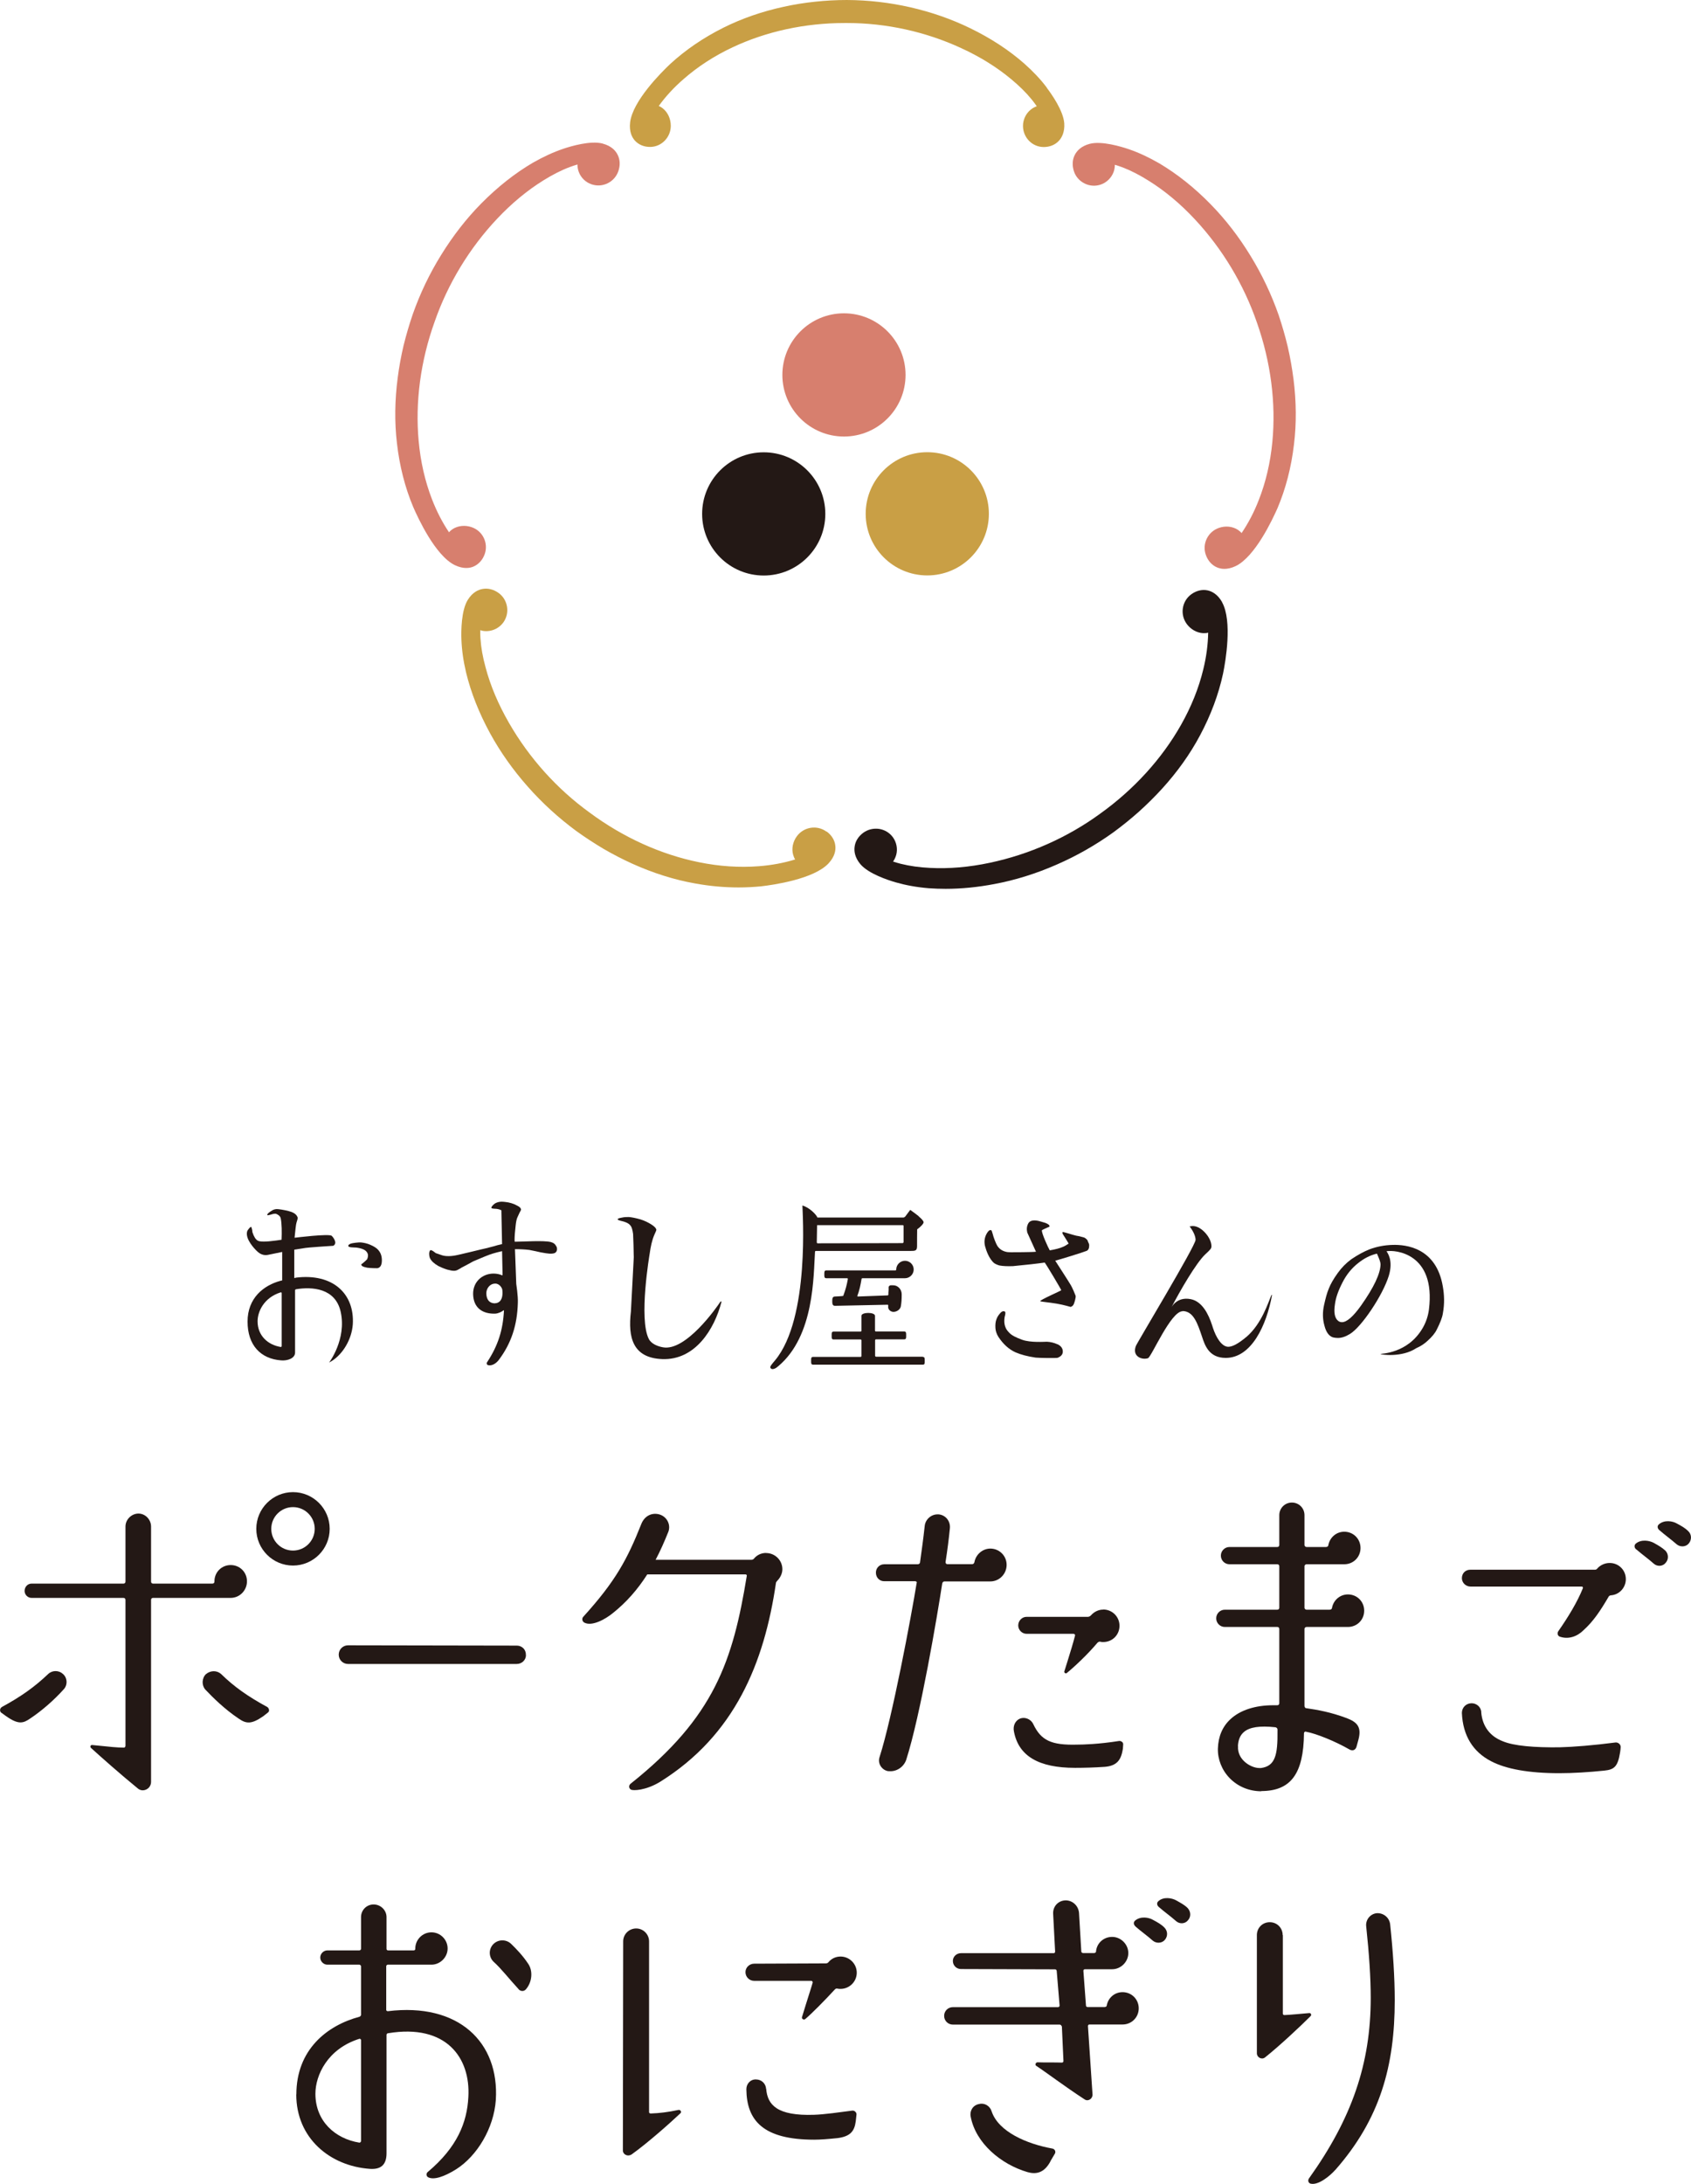 <?xml version="1.0" encoding="UTF-8"?>
<svg id="_レイヤー_2" data-name="レイヤー 2" xmlns="http://www.w3.org/2000/svg" viewBox="0 0 170.49 220.13">
  <defs>
    <style>
      .cls-1 {
        fill: #231815;
      }

      .cls-1, .cls-2, .cls-3 {
        stroke-width: 0px;
      }

      .cls-2 {
        fill: #d77f6e;
      }

      .cls-3 {
        fill: #c99f45;
      }
    </style>
  </defs>
  <g id="_レイヤー_1-2" data-name="レイヤー 1">
    <g>
      <g>
        <g>
          <circle class="cls-2" cx="85.09" cy="37.79" r="6.21"/>
          <circle class="cls-1" cx="77" cy="51.8" r="6.21"/>
        </g>
        <g>
          <g>
            <path class="cls-2" d="M60.76,14.47c-1.22-.32-3.19.26-3.98.53-1,.34-2,.8-3.07,1.41-1.8,1.06-3.55,2.44-5.19,4.1-1.5,1.52-2.86,3.27-4.05,5.2-1.15,1.85-2.11,3.85-2.85,5.95-.36,1.05-.67,2.11-.93,3.16-.25,1.06-.45,2.15-.59,3.24-.3,2.27-.33,4.49-.08,6.61.26,2.29.81,4.46,1.64,6.43.49,1.13,2.23,4.9,4.19,5.86.44.21.82.29,1.15.29.3,0,.55-.06.73-.14.52-.22.93-.67,1.14-1.26.39-1.11-.2-2.33-1.31-2.71-.65-.23-1.37-.16-1.91.18-.14.09-.27.2-.38.33-.67-.99-1.24-2.1-1.71-3.31-.71-1.83-1.16-3.81-1.35-5.89-.36-3.92.19-8.07,1.61-12.02,1.33-3.83,3.51-7.42,6.3-10.38,1.47-1.56,3.04-2.86,4.67-3.87.92-.57,1.79-1.02,2.65-1.34.27-.1.53-.19.78-.26,0,.25.04.5.13.74.21.58.69,1.05,1.27,1.25.54.19,1.11.16,1.63-.09s.9-.68,1.09-1.22c.21-.59.18-1.2-.09-1.7-.19-.37-.61-.85-1.47-1.08Z"/>
            <path class="cls-2" d="M130.41,38.19c-.14-1.08-.33-2.17-.58-3.25-.24-1.02-.55-2.09-.91-3.17-.73-2.09-1.68-4.09-2.82-5.95-1.18-1.94-2.54-3.7-4.03-5.22-1.64-1.68-3.38-3.06-5.18-4.13-1.06-.61-2.06-1.08-3.05-1.42-.79-.27-2.76-.87-3.98-.55-.87.23-1.28.71-1.48,1.08-.27.5-.3,1.1-.1,1.7.18.54.57.97,1.08,1.22.51.25,1.09.29,1.63.1.58-.2,1.06-.67,1.28-1.25.09-.24.13-.49.13-.74.25.07.51.16.78.26.86.33,1.73.78,2.65,1.36,1.62,1.01,3.19,2.32,4.65,3.89,2.77,2.97,4.93,6.57,6.25,10.41,1.39,3.95,1.93,8.1,1.55,12.02-.2,2.08-.66,4.06-1.38,5.88-.47,1.21-1.05,2.31-1.72,3.3-.11-.13-.24-.23-.38-.33-.54-.35-1.26-.42-1.91-.19-.54.19-.97.57-1.22,1.08-.25.51-.29,1.09-.1,1.63.21.6.61,1.05,1.13,1.27.19.08.44.15.74.15.32,0,.7-.07,1.14-.28,1.97-.95,3.72-4.71,4.22-5.84.83-1.96,1.39-4.12,1.66-6.42.26-2.11.24-4.34-.05-6.61Z"/>
          </g>
          <g>
            <path class="cls-3" d="M93.49,45.58c-3.43,0-6.21,2.78-6.21,6.21s2.78,6.21,6.21,6.21,6.21-2.78,6.21-6.21-2.78-6.21-6.21-6.21Z"/>
            <path class="cls-3" d="M105.54,8.83c-.63-.84-1.38-1.63-2.28-2.43-1.54-1.35-3.37-2.55-5.43-3.55-1.88-.92-3.92-1.63-6.07-2.12-2.07-.47-4.21-.72-6.37-.73-1.09,0-2.16.06-3.19.17-1.07.11-2.13.28-3.17.51-2.18.47-4.23,1.18-6.09,2.11-2.02,1.01-3.83,2.24-5.38,3.67-.88.83-3.78,3.72-4.03,5.88-.11.95.2,1.52.48,1.83.37.41.91.64,1.53.64,1.15,0,2.09-.96,2.09-2.13,0-.7-.3-1.36-.81-1.76-.12-.1-.26-.18-.4-.24.69-.96,1.53-1.87,2.5-2.71,1.45-1.27,3.12-2.35,4.96-3.21,3.4-1.6,7.3-2.44,11.28-2.44.09,0,.18,0,.25,0,3.93,0,7.91.87,11.5,2.53,1.9.87,3.59,1.92,5.04,3.13.82.68,1.5,1.35,2.08,2.06.18.23.35.45.5.67-.22.08-.43.19-.62.35-.48.39-.77,1-.77,1.63,0,1.18.94,2.13,2.09,2.13.61,0,1.15-.22,1.53-.63.28-.3.6-.86.54-1.76-.09-1.26-1.26-2.92-1.76-3.58Z"/>
            <path class="cls-3" d="M83.32,83.82c-.95-.69-2.28-.48-2.98.47-.41.56-.55,1.26-.37,1.88.05.17.11.32.2.46-1.14.35-2.36.58-3.66.68-1.95.15-3.98.02-6.03-.4-3.86-.78-7.67-2.51-11.04-5.01-3.29-2.38-6.09-5.5-8.12-9.03-1.07-1.86-1.87-3.73-2.36-5.59-.29-1.05-.46-2.01-.52-2.93-.02-.29-.03-.56-.02-.83.24.08.49.11.75.09.62-.04,1.2-.36,1.57-.86.33-.46.47-1.02.38-1.59-.09-.56-.39-1.06-.85-1.39-.51-.37-1.1-.51-1.65-.4-.41.08-.99.34-1.46,1.1-.66,1.07-.67,3.13-.64,3.97h0c.04,1.07.19,2.16.47,3.34.49,2.03,1.31,4.1,2.43,6.15,1.03,1.88,2.31,3.69,3.81,5.38,1.44,1.63,3.08,3.13,4.87,4.45.9.65,1.83,1.25,2.75,1.8.95.55,1.93,1.06,2.93,1.51,2.09.94,4.21,1.61,6.31,1.98,1.48.27,2.95.4,4.38.4.76,0,1.51-.04,2.25-.11,1.22-.14,5.33-.72,6.82-2.32.64-.69.73-1.34.68-1.76-.05-.56-.37-1.08-.88-1.45Z"/>
          </g>
          <path class="cls-1" d="M123.22,60.7c-.46-.82-1.05-1.1-1.46-1.19-.55-.12-1.14.02-1.65.39-.46.33-.76.83-.85,1.39-.09.56.05,1.13.38,1.59.41.56,1.03.91,1.67.94.17,0,.34,0,.5-.05-.02,1.19-.18,2.43-.49,3.69-.46,1.91-1.22,3.79-2.25,5.61-1.94,3.43-4.76,6.52-8.17,8.96-3.28,2.39-7.12,4.09-11.09,4.93-2.1.45-4.14.62-6.04.52-1.08-.05-2.05-.19-2.94-.41-.28-.07-.54-.15-.79-.23.15-.21.25-.43.32-.68.16-.6.03-1.26-.33-1.76-.33-.46-.83-.76-1.39-.85-.57-.08-1.13.05-1.59.38-.51.37-.83.88-.89,1.45-.05.41.01,1.04.59,1.73.82.96,2.77,1.6,3.57,1.83,1.02.29,2.1.49,3.32.59.56.04,1.13.06,1.71.06,1.57,0,3.21-.16,4.89-.48,2.1-.39,4.22-1.05,6.29-1.96,2-.87,3.92-1.96,5.73-3.26.9-.66,1.76-1.36,2.56-2.07.81-.73,1.6-1.51,2.34-2.32,1.54-1.69,2.83-3.5,3.83-5.38,1.09-2.04,1.87-4.13,2.32-6.22.25-1.21.96-5.3-.1-7.2Z"/>
        </g>
      </g>
      <g>
        <g>
          <path class="cls-1" d="M.19,172.06c-.1.06-.17.16-.18.27-.01.11.02.21.09.28l.5.36c1.26.89,1.74.74,2.47.23,1.14-.76,2.36-1.82,3.34-2.91.2-.2.31-.49.3-.79-.01-.3-.14-.58-.36-.77-.42-.39-1.08-.39-1.49,0-1.38,1.31-2.73,2.27-4.66,3.32Z"/>
          <path class="cls-1" d="M15.23,179.59v-18.33c0-.12.08-.2.2-.2h7.83c.9,0,1.64-.75,1.64-1.67s-.72-1.64-1.64-1.64-1.64.72-1.64,1.64v.03c0,.12-.08.2-.2.2h-5.99c-.12,0-.2-.08-.2-.2v-5.55c0-.71-.58-1.31-1.27-1.31s-1.31.59-1.31,1.31v5.55c0,.12-.08.2-.2.2H3.18c-.39,0-.7.33-.7.74,0,.38.32.7.7.7h9.27c.12,0,.2.08.2.2v14.72c0,.05-.03.11-.08.15-.04.03-.08.03-.13.02-.6,0-1.48-.09-2.32-.18-.28-.03-.56-.06-.82-.08-.01,0-.02,0-.03,0-.06,0-.11.03-.14.08-.03.07-.02.14.03.2.93.85,3.04,2.72,4.75,4.11.23.19.55.23.84.09.3-.14.48-.44.48-.77Z"/>
          <path class="cls-1" d="M27.12,172.36c0-.12-.07-.23-.17-.3-2-1.09-3.35-2.05-4.65-3.32-.21-.19-.48-.29-.75-.29s-.55.1-.78.29c-.2.18-.32.46-.34.77-.01.3.09.59.27.79.77.82,1.98,2,3.34,2.91.77.54,1.29.62,2.51-.23l.47-.37c.08-.06.11-.15.11-.25Z"/>
          <path class="cls-1" d="M53.02,166.81c.01-.24-.07-.47-.23-.65-.17-.18-.42-.29-.67-.29l-17.03-.03c-.52,0-.94.42-.94.94s.42.94.94.94h17c.53,0,.94-.4.94-.9h0Z"/>
          <path class="cls-1" d="M29.54,150.4c-2.04,0-3.7,1.66-3.7,3.7s1.66,3.7,3.7,3.7,3.7-1.66,3.7-3.7-1.66-3.7-3.7-3.7ZM29.54,156.29c-1.21,0-2.19-.98-2.19-2.19s.98-2.19,2.19-2.19,2.19.98,2.19,2.19-.98,2.19-2.19,2.19Z"/>
          <path class="cls-1" d="M77.24,156.53c-.52,0-.95.23-1.24.59-.06.07-.16.1-.26.1h-9.64c.46-.87.88-1.81,1.29-2.84.26-.72-.16-1.57-1.01-1.76-.78-.16-1.44.26-1.73,1.01-1.4,3.52-2.58,5.74-5.84,9.33-.16.16-.13.46.1.59.78.42,2.15-.36,2.87-.95,1.38-1.1,2.5-2.38,3.48-3.91h9.9c.1,0,.16.1.13.16-1.4,8.55-3.26,14.22-11.71,20.94-.2.16-.2.46.03.59.2.13,1.5.1,2.94-.78,7.53-4.7,10.5-11.97,11.68-20.03,0-.07.06-.16.13-.23.29-.29.52-.72.52-1.17,0-.91-.75-1.63-1.63-1.63Z"/>
        </g>
        <g>
          <g>
            <path class="cls-1" d="M113.14,175.59c-.08-.08-.2-.12-.3-.11-2.08.33-3.67.37-4.25.37-2.59.07-3.63-.42-4.41-2.06-.18-.39-.58-.63-.99-.63-.1,0-.21.02-.31.05-.51.19-.78.74-.65,1.33h0c.47,2.46,2.49,3.65,6.16,3.65.94,0,1.94-.03,2.98-.1,1.3-.1,1.67-.76,1.84-1.81l.03-.43c.01-.09-.02-.19-.09-.26Z"/>
            <path class="cls-1" d="M111.23,162.24c-.46,0-.9.2-1.25.59-.04.04-.16.14-.29.14h-6.19c-.46,0-.84.39-.84.87,0,.45.38.84.84.84h4.75s.09.03.12.07c.03.05.03.1.01.14-.17.67-.46,1.62-.75,2.55-.11.36-.22.71-.32,1.02-.03.07.01.14.07.18.05.03.12.05.18-.01.84-.69,2.11-1.89,3.08-3.04.06-.06.18-.15.3-.11.1.03.19.03.29.03.92,0,1.64-.72,1.64-1.64s-.74-1.64-1.64-1.64Z"/>
            <path class="cls-1" d="M89.59,178.52c.76.09,1.5-.38,1.77-1.12,1.44-4.47,3.15-14.61,3.64-17.81.04-.13.12-.19.23-.19h4.62c.9,0,1.64-.75,1.64-1.67s-.74-1.64-1.64-1.64c-.78,0-1.47.59-1.61,1.38-.04.13-.12.19-.23.19h-2.51c-.08,0-.17-.08-.17-.2.19-1.22.33-2.31.44-3.42.07-.72-.44-1.34-1.14-1.4-.04,0-.07,0-.11,0-.65,0-1.23.52-1.29,1.18-.14,1.29-.31,2.51-.47,3.65,0,.12-.12.2-.23.2h-3.38c-.47,0-.84.37-.84.84,0,.5.36.87.84.87h3.11c.07,0,.13.03.16.07.02.03.02.07,0,.1-.55,3.4-2.47,13.61-3.74,17.55-.1.3-.07.62.1.9.18.29.47.49.81.53Z"/>
          </g>
          <path class="cls-1" d="M127.15,180.53c2.99,0,4.28-1.74,4.32-5.82,0-.06.03-.12.08-.15.04-.03.09-.03.13-.01,1.06.2,2.93.96,4.36,1.78.14.09.31.11.44.07.13-.05.23-.16.28-.32l.2-.73c.35-1.31-.17-1.78-1.18-2.17-1.63-.61-2.96-.84-4.07-1h0c-.12,0-.19-.12-.19-.23v-7.76c0-.12.12-.2.2-.2h4.18c.92,0,1.64-.72,1.64-1.64s-.72-1.64-1.64-1.64c-.8,0-1.47.58-1.61,1.38,0,.08-.11.16-.23.16h-2.34c-.08,0-.2-.08-.2-.2v-4.18c0-.12.12-.2.2-.2h3.81c.92,0,1.64-.72,1.64-1.64s-.72-1.64-1.64-1.64c-.8,0-1.47.58-1.61,1.38,0,.08-.11.16-.23.16h-1.97c-.08,0-.2-.08-.2-.2v-3.01c0-.71-.56-1.27-1.27-1.27s-1.27.57-1.27,1.27v3.01c0,.12-.08.2-.2.2h-4.82c-.48,0-.87.39-.87.87s.39.87.87.87h4.82c.12,0,.2.08.2.2v4.18c0,.12-.08.2-.2.2h-5.29c-.48,0-.87.39-.87.87s.39.87.87.87h5.29c.12,0,.2.08.2.2v7.49c0,.12-.08.2-.2.2-.14,0-.27,0-.41,0-1.81,0-3.33.49-4.31,1.4-.81.75-1.23,1.74-1.27,2.96-.03,1.09.4,2.18,1.19,2.99.83.85,1.96,1.32,3.2,1.32ZM124.81,176.01c.03-.64.22-1.1.6-1.43.58-.5,1.6-.65,3.19-.48.13.04.2.12.2.23.02,1.44-.06,2.26-.27,2.81-.24.64-.67.97-1.4,1.07-.05,0-.1,0-.15,0-.49,0-1.1-.26-1.53-.67-.32-.3-.68-.81-.63-1.54Z"/>
          <path class="cls-1" d="M148.23,158.22h12.56c.1,0,.2-.03.26-.13.29-.33.75-.55,1.24-.55.91,0,1.63.72,1.63,1.63,0,.85-.65,1.57-1.5,1.63-.1,0-.2.07-.23.13-.82,1.4-1.53,2.48-2.54,3.39-.62.62-1.5.95-2.38.65-.23-.07-.29-.36-.16-.55.98-1.4,1.92-2.94,2.48-4.34.03-.07-.03-.16-.1-.16h-11.22c-.49,0-.88-.39-.88-.85,0-.49.36-.85.85-.85ZM149.34,172.6c.13,1.5.98,2.45,2.15,2.9,1.14.49,3.26.65,5.74.62,1.34-.03,3.46-.2,5.68-.49.26,0,.49.2.49.46,0,.13-.03.36-.06.55-.23,1.43-.59,1.73-1.6,1.83-1.53.16-3.16.26-4.53.26-3.07,0-5.38-.42-6.88-1.21-1.83-.95-2.84-2.58-2.94-4.86,0-.55.42-.98.98-.98.52,0,.95.39.98.91ZM165,156.2c-.23-.16-.26-.42-.1-.59.55-.49,1.4-.33,1.83-.1.46.26.82.46,1.17.78.33.33.36.88.03,1.24-.29.36-.82.39-1.17.1-.55-.49-1.24-.98-1.76-1.44ZM167.31,154.24c-.2-.16-.26-.42-.06-.59.55-.49,1.4-.33,1.79-.1.49.26.85.46,1.17.78.36.33.36.88.06,1.24-.29.36-.85.39-1.21.1-.56-.49-1.24-.98-1.76-1.44Z"/>
        </g>
      </g>
      <g>
        <path class="cls-1" d="M29.88,211.11c0-4.5,3.07-6.95,6.36-7.83.1-.03.16-.13.16-.2v-4.89c0-.07-.1-.16-.16-.16h-3.23c-.39,0-.72-.33-.72-.72s.33-.72.72-.72h3.23c.06,0,.16-.06.16-.16v-3.2c0-.69.55-1.27,1.27-1.27s1.3.59,1.3,1.27v3.2c0,.1.06.16.16.16h2.58c.1,0,.16-.06.16-.16v-.03c0-.88.72-1.63,1.63-1.63s1.63.75,1.63,1.63-.75,1.63-1.63,1.63h-4.4c-.1,0-.16.1-.16.16v4.4c0,.06.06.13.16.13,7.14-.88,11.25,3.13,10.89,8.94-.2,2.87-1.89,5.64-3.98,6.98-1.24.78-2.28,1.11-2.84.82-.19-.1-.23-.36-.06-.52,3-2.51,3.98-5.02,4.11-7.57.23-3.95-2.22-7.4-8.09-6.43-.1,0-.16.1-.16.16v11.94c0,1.11-.52,1.66-1.7,1.57-3.98-.29-7.4-3.07-7.4-7.5ZM31.8,211.04c0,2.74,1.96,4.53,4.44,4.93.06,0,.16-.07.16-.16v-10.18c0-.1-.1-.13-.16-.13-3.23,1.01-4.44,3.69-4.44,5.54ZM52.28,200.49c-.98-1.06-1.74-2.06-2.52-2.76-.49-.47-.51-1.26-.03-1.76.5-.52,1.32-.51,1.81-.03.55.53,1.18,1.2,1.68,1.95.55.75.43,1.92-.21,2.64-.22.23-.56.18-.74-.04Z"/>
        <path class="cls-1" d="M63.65,217.17c-.36.23-.85,0-.85-.42l.03-21.07c0-.72.59-1.3,1.31-1.3s1.3.59,1.3,1.3v17.22c0,.06.06.13.16.13.88-.03,1.73-.13,2.81-.36.2-.03.33.2.2.33-1.01.95-3.23,2.94-4.96,4.18ZM84.75,197.21c.88,0,1.63.72,1.63,1.63s-.75,1.63-1.63,1.63c-.13,0-.23,0-.33-.03-.1-.03-.2.03-.26.1-1.08,1.17-2.28,2.38-2.97,2.97-.16.13-.39-.03-.33-.2.49-1.63.98-3.1,1.08-3.49,0-.06-.06-.16-.13-.16h-5.77c-.49,0-.88-.39-.88-.88,0-.46.39-.85.88-.85l7.21-.03c.1,0,.2-.03.26-.1.29-.36.72-.59,1.24-.59ZM77.25,210.55c.13,1.6,1.08,2.74,4.83,2.61,1.04-.03,2.61-.26,3.85-.42.23-.03.46.2.42.42l-.07.65c-.13,1.01-.55,1.53-1.83,1.7-.98.1-1.73.16-2.35.16-5.15,0-6.82-1.92-6.85-5.09,0-.55.42-1.01.98-.98.55,0,.98.42,1.01.95Z"/>
        <path class="cls-1" d="M107.03,204.23c-.03-.1-.1-.16-.2-.16h-10.76c-.49,0-.88-.39-.88-.88s.39-.88.88-.88h10.6c.1,0,.16-.07.16-.16l-.29-3.49c0-.1-.1-.16-.16-.16l-9.49-.03c-.46,0-.82-.36-.82-.82,0-.42.36-.78.82-.78h9.36c.07,0,.13-.07.13-.16l-.2-3.82c-.03-.72.49-1.3,1.21-1.34.72-.03,1.34.52,1.4,1.27l.23,3.88c0,.1.1.16.2.16h1.08c.1,0,.2-.07.2-.13.06-.85.75-1.5,1.63-1.5s1.63.75,1.63,1.63-.75,1.63-1.63,1.63h-2.74c-.1,0-.16.07-.16.16l.26,3.49c0,.1.07.16.16.16h1.73c.1,0,.2-.07.2-.13.13-.78.78-1.37,1.6-1.37.91,0,1.63.72,1.63,1.63s-.72,1.63-1.63,1.63h-3.36c-.06,0-.13.06-.13.16l.46,6.88c.03.42-.42.75-.78.52-2.06-1.34-3.85-2.71-4.89-3.39-.16-.1-.06-.36.13-.36.75.03,1.73,0,2.45.03.1,0,.16-.07.16-.16l-.16-3.52ZM105.92,217.83c-.65,1.24-1.5,1.34-2.32,1.11-2.67-.78-5.25-2.92-5.74-5.63-.1-.59.26-1.14.88-1.24.52-.13,1.08.2,1.24.75.69,2.06,3.56,3.28,6.1,3.74.23.03.39.26.29.49l-.46.78ZM114.5,194.19c-.2-.16-.26-.42-.07-.59.55-.49,1.4-.33,1.79-.1.49.26.85.46,1.17.78.36.36.36.88.06,1.24-.29.36-.85.39-1.21.1-.55-.49-1.24-.98-1.76-1.44ZM116.85,192.23c-.2-.16-.26-.42-.07-.59.52-.49,1.37-.33,1.79-.1.46.26.85.46,1.17.78.33.36.36.88.03,1.24-.29.36-.82.39-1.17.1-.55-.49-1.24-.98-1.76-1.44Z"/>
        <path class="cls-1" d="M129.34,195.05v7.93c0,.07.07.13.16.13.68-.03,1.63-.13,2.48-.2.2-.03.29.2.13.33-1.04,1.04-3.1,2.97-4.57,4.14-.33.26-.82,0-.82-.42v-11.91c0-.72.55-1.3,1.3-1.3s1.3.59,1.3,1.3ZM134.61,218.73c-.52.59-1.7,1.57-2.48,1.37-.23-.07-.29-.33-.16-.52,4.31-6.03,6.23-11.55,6.23-18.2,0-2.02-.16-4.44-.46-7.24-.06-.65.42-1.24,1.08-1.3.69-.03,1.27.46,1.34,1.14.29,2.74.46,5.38.46,7.63,0,6.62-1.47,11.97-6,17.12Z"/>
      </g>
      <g>
        <path class="cls-1" d="M144.86,134.01c-.17.36-.48.73-.92,1.13-.33.31-.71.56-1.15.75-1.45.97-3.6.65-3.6.59s2.75,0,4.27-2.66c.31-.55.52-1.15.61-1.84.7-5.69-3.43-6.02-4.28-5.86.09.15.71.91.23,2.48-.61,1.97-2.76,5.17-3.92,5.86-.44.27-.84.4-1.21.4-.17,0-.33-.02-.5-.06-.4-.13-.69-.52-.86-1.19-.19-.67-.19-1.36-.04-2.05.15-.67.29-1.23.48-1.67.17-.44.46-.96.9-1.57.4-.56.86-1.02,1.38-1.4.65-.44,1.26-.77,1.84-1,.73-.27,1.51-.42,2.32-.44,1.32-.04,4.4.26,5.06,4.2.14.81.19,1.69,0,2.72-.06.4-.27.94-.61,1.61ZM138.83,126.36c-.65.15-1.28.46-1.88.94-.67.52-1.21,1.19-1.61,1.99-.42.82-.67,1.53-.75,2.18-.13.84-.02,1.4.33,1.67.1.08.23.13.38.13.48,0,1.13-.56,1.92-1.67,1.3-1.84,1.95-3.22,1.97-4.16,0-.21-.13-.56-.36-1.07Z"/>
        <path class="cls-1" d="M56.09,125.65c-.09-.23-.26-.38-.56-.46-.78-.18-2.72-.03-3.64-.03v-.11s0-.02-.01-.05c0-.39.04-.88.11-1.48.04-.38.1-.65.17-.8.07-.16.14-.32.21-.46.11-.2.18-.32.16-.36-.01-.12-.13-.25-.35-.36-.41-.23-.83-.35-1.26-.39-.28-.04-.51-.03-.69.02-.19.05-.33.12-.44.22-.19.17-.28.31-.24.37.02.04.14.07.4.08.14,0,.28.04.38.06.08.03.15.06.22.09,0,0,0,0,0,.02l.07,3.39c-.36.08-.63.15-.8.21-.66.17-1.11.29-1.34.33-.6.15-1.36.33-2.31.55-.66.15-1.19.16-1.59.04-.22-.07-.44-.15-.64-.22-.1-.07-.18-.13-.27-.2-.14-.09-.24-.11-.28-.1-.06.06-.11.16-.12.32,0,.18.02.35.08.49.13.27.4.53.83.78.22.11.52.25.91.37.3.08.54.13.73.12.14-.01.27-.05.41-.14.15-.07.23-.13.29-.17.54-.28.94-.5,1.21-.65.89-.38,1.54-.65,1.93-.77.27-.08.6-.17.96-.25l.05,2.4s-.03.05-.07.03c-.19-.1-.55-.17-.83-.17-1.14,0-2.09.83-2.07,2.07.03,1.43,1,2.01,2.23,1.97.33-.02.69-.21.83-.33.02-.02.05,0,.05.02-.1,1.94-.59,3.53-1.71,5.22-.07.1-.02.24.1.28.4.1.81-.17,1.07-.5,1.28-1.69,1.88-3.53,1.94-5.79.03-.69-.16-1.88-.16-1.9l-.13-3.5c.5,0,.99.02,1.46.08.46.09.84.17,1.13.24.42.08.7.12.87.13.28.02.47-.02.57-.07.21-.13.26-.35.16-.66ZM49.91,131.37c-.52,0-.86-.31-.88-1,0-.55.41-.99.88-.99.43-.02.73.43.74.67.1,1.04-.38,1.31-.74,1.31Z"/>
        <g>
          <polygon class="cls-1" points="64.14 134.15 64.14 134.15 64.14 134.15 64.14 134.15"/>
          <path class="cls-1" d="M72.65,131.18c-.38.59-3.51,5.06-5.82,4.62-.5-.09-1.15-.33-1.41-.83-1.05-2.01.08-8.59.08-8.59.1-.74.24-1.38.47-1.91.16-.33.23-.52.2-.54-.03-.14-.18-.29-.41-.45-.37-.25-.75-.43-1.18-.57-.46-.13-.85-.21-1.17-.24-.2,0-.46,0-.71.06-.3.05-.44.11-.42.17-.02.04.08.09.26.14.3.07.49.13.52.15.22.08.42.2.54.39.08.09.17.37.23.8.03.82.06,1.49.06,2.01,0,.09,0,.2.01.32l-.29,5.49c-.31,2.61.18,4.67,3.15,4.79,3.32.13,5.27-2.99,5.99-5.8h-.08Z"/>
        </g>
        <path class="cls-1" d="M38.18,126.04c-.17-.22-.46-.41-.89-.59-.29-.12-.6-.19-.91-.22-.16-.02-.86.06-1.01.12-.12.05-.29.13-.25.26,0,.02.02.04.05.05.11.05.22.07.34.07,0,0,.35.02.42.02.59.08.94.24,1.09.51.11.18.11.39,0,.66-.13.15-.49.45-.51.46-.04,0-.08.04-.08.08,0,.15.18.24.6.32,0,0,0,0,0,0,.31.04.94.06,1.01.05.31-.05.46-.32.46-.8,0-.4-.11-.73-.31-.97Z"/>
        <path class="cls-1" d="M29.83,128.79s-.07.01-.16.03v-2.86l.9-.14c.46-.1,3-.24,3.03-.25.18-.1.25-.27.17-.5-.06-.17-.17-.35-.32-.5-.25-.25-3.75.19-3.75.19.06-.6.14-1.39.19-1.51.08-.25.14-.43.12-.53-.08-.25-.29-.43-.59-.55-.37-.14-.99-.25-1.34-.29-.27-.04-.51.02-.76.2-.29.18-.41.33-.37.39.02.04.14.02.35-.04.29-.1.49-.12.59-.06.09.05.35.16.41.42.12.52.12,1.45.09,2.17-.19.03-.38.06-.56.08-1.03.14-1.65.14-1.86,0-.2-.12-.37-.39-.52-.84,0-.11-.03-.2-.04-.29-.04-.16-.07-.26-.1-.24-.04-.01-.1.04-.19.14-.1.12-.18.22-.21.34-.18.77.76,1.73.98,1.94.33.33.69.47,1.1.4.51-.1,1.05-.21,1.46-.3v2.87c-.08.02-.13.03-.14.03-1.74.46-3.35,1.75-3.35,4.12s1.31,3.76,3.4,3.91c.62.05,1.39-.2,1.39-.79v-6.29s.03-.09.09-.09c1.63-.27,3.98-.12,4.51,2.28.61,2.77-1.17,5.11-1.17,5.11.09-.05.19-.11.29-.17,1.1-.7,1.99-2.16,2.1-3.68.19-3.06-1.98-5.17-5.74-4.71ZM28.4,135.68c0,.05-.05.09-.09.09-1.31-.21-2.34-1.15-2.34-2.59,0-.98.64-2.39,2.34-2.92.03,0,.09.02.09.07v5.36Z"/>
        <path class="cls-1" d="M119.22,132.15c1.1,0,1.51,1.21,1.98,2.61.28.84.69,2.11,2.38,2.11,2.59,0,4.11-3.27,4.67-6.34h-.06c-.29.64-.96,2.9-2.53,4.23l-.03.02c-.76.64-1.37.97-1.79.97-.66,0-1.23-.93-1.55-1.91-.03-.08-.05-.16-.08-.25-.37-1.15-1.01-2.41-2.15-2.64-1.46-.29-1.98.88-1.98.88.89-1.73,2.52-4.53,3.42-5.38.59-.55.64-.61.64-.85,0-.83-1.01-2.02-1.86-2.02-.07,0-.16,0-.34.04.38.49.6.99.6,1.35,0,.6-5.89,10.35-6.02,10.7-.4,1.06.62,1.43,1.22,1.23.35-.12,2.3-4.73,3.48-4.73Z"/>
        <path class="cls-1" d="M86.96,128.84h4.28c.47,0,.88-.39.88-.88s-.4-.88-.88-.88-.88.4-.88.88c0,.05-.04.09-.09.09h-6.95c-.23,0-.21.18-.21.4,0,.21-.02.39.21.39h2.09c.05,0,.09.05.07.09-.09.53-.23,1.07-.46,1.68-.02.04-.83.07-.83.07-.26,0-.28.21-.28.47s.02.47.28.47l5.29-.11c.05,0,.09.04.07.09v.07c-.05.3.23.56.53.56.33,0,.67-.23.74-.54.07-.4.09-.7.09-1.23,0-.49-.37-.91-.86-.91h-.23c-.14,0-.25.12-.23.26.02.26-.04.47-.02.67,0,.05-.04.09-.09.09l-2.97.11c-.05,0-.09-.03-.07-.07.21-.54.32-1.09.42-1.68,0-.05.05-.09.09-.09Z"/>
        <path class="cls-1" d="M93.05,136.75h-4.73s-.09-.03-.09-.08v-1.58c0-.05.05-.09.09-.09h0s2.85,0,2.85,0c.21,0,.19-.18.19-.4,0-.21.02-.39-.19-.39h-2.88s-.07-.04-.07-.08v-1.5c0-.39-1.37-.39-1.37,0v1.5c0,.05-.04.09-.09.09h-2.72c-.21,0-.19.18-.19.4,0,.21-.02.39.19.39h2.72c.05,0,.09.04.09.09v1.58c0,.05-.04.09-.09.09h-4.79c-.21,0-.19.18-.19.39s-.02.39.19.39h11.07c.21.01.19-.16.19-.39,0-.21.02-.39-.19-.39Z"/>
        <path class="cls-1" d="M92.64,122.6c-.22-.18-.52-.4-.87-.65l-.5.67s-.11.1-.17.1h-8.69c-.06-.23-.76-1-1.51-1.21,0,.55.79,11.35-2.76,15.61-.3.36-.49.57-.48.7,0,.08.12.19.22.18.12-.01.28-.02.57-.28,3.69-3.07,3.56-9.21,3.72-11.54,0-.05.03-.09.09-.09h9.52c.49,0,.68-.01.68-.49,0,0,0-1.67.01-1.69.38-.27.65-.57.65-.72-.02-.13-.18-.32-.5-.59ZM91.1,123.58v1.63s-.04.09-.09.09l-8.57.02c-.05,0-.09-.05-.09-.09l.03-1.74h8.65s.05.02.07.05v.04Z"/>
        <g>
          <path class="cls-1" d="M106.59,135.49c-.3-.14-.66-.23-1.03-.25-.24,0-1.67.11-2.51-.2-.6-.22-1.04-.43-1.3-.71-.1-.1-.2-.22-.27-.33-.21-.36-.27-.76-.19-1.25l.06-.25c.02-.12.02-.2,0-.26v-.02s-.03-.01-.03-.01c-.23-.16-.47.13-.55.24-.13.15-.22.3-.3.51-.1.25-.13.53-.11.9.02.3.12.6.3.89.48.73,1.06,1.26,1.73,1.56.53.23,1.21.41,2.02.53.36.04,2.09.06,2.22.02h0c.41-.16.58-.42.51-.78-.05-.25-.23-.46-.55-.6Z"/>
          <path class="cls-1" d="M109.7,125.11c-.1-.18-.23-.3-.41-.38-.35-.1-.61-.16-.79-.18-.33-.07-1.32-.41-1.36-.36-.06.06-.05.12.21.51,0,0,.39.62.39.65-.22.15-.4.26-.58.33-.29.13-.73.25-1.32.35-.13-.2-.87-1.81-.79-2.03,0-.03.76-.36.76-.36.03-.14-.1-.26-.42-.38-.13-.04-.63-.19-.69-.2-.52-.11-.86-.03-1.02.24-.16.29-.19.59-.11.93,0,0,.84,1.85.88,1.94-.42.05-2.38.05-2.51.05-.16,0-.3-.01-.4-.02-.44-.08-.76-.28-.99-.63-.13-.2-.41-.93-.45-1.15-.1-.35-.12-.38-.14-.4l-.03-.02c-.19-.08-.36.18-.47.38-.2.38-.25.78-.15,1.21.11.43.41,1.31.94,1.74.18.11.37.19.55.23.33.06.78.08,1.33.06h0c1.35-.13,2.43-.25,3.2-.36.19.24,1.67,2.72,1.67,2.79-.15.11-2.16.98-2.12,1.1.02.06.89.12,1.65.25s1.39.33,1.41.33c.13-.03.25-.13.31-.26.04-.06.26-.73.19-.88-.06-.18-.34-.82-.47-1.04-.26-.45-1.49-2.33-1.58-2.48.31-.07,2.79-.83,3.17-.99h0c.11-.05.25-.18.25-.5.03-.13-.04-.28-.15-.48Z"/>
        </g>
      </g>
    </g>
  </g>
</svg>